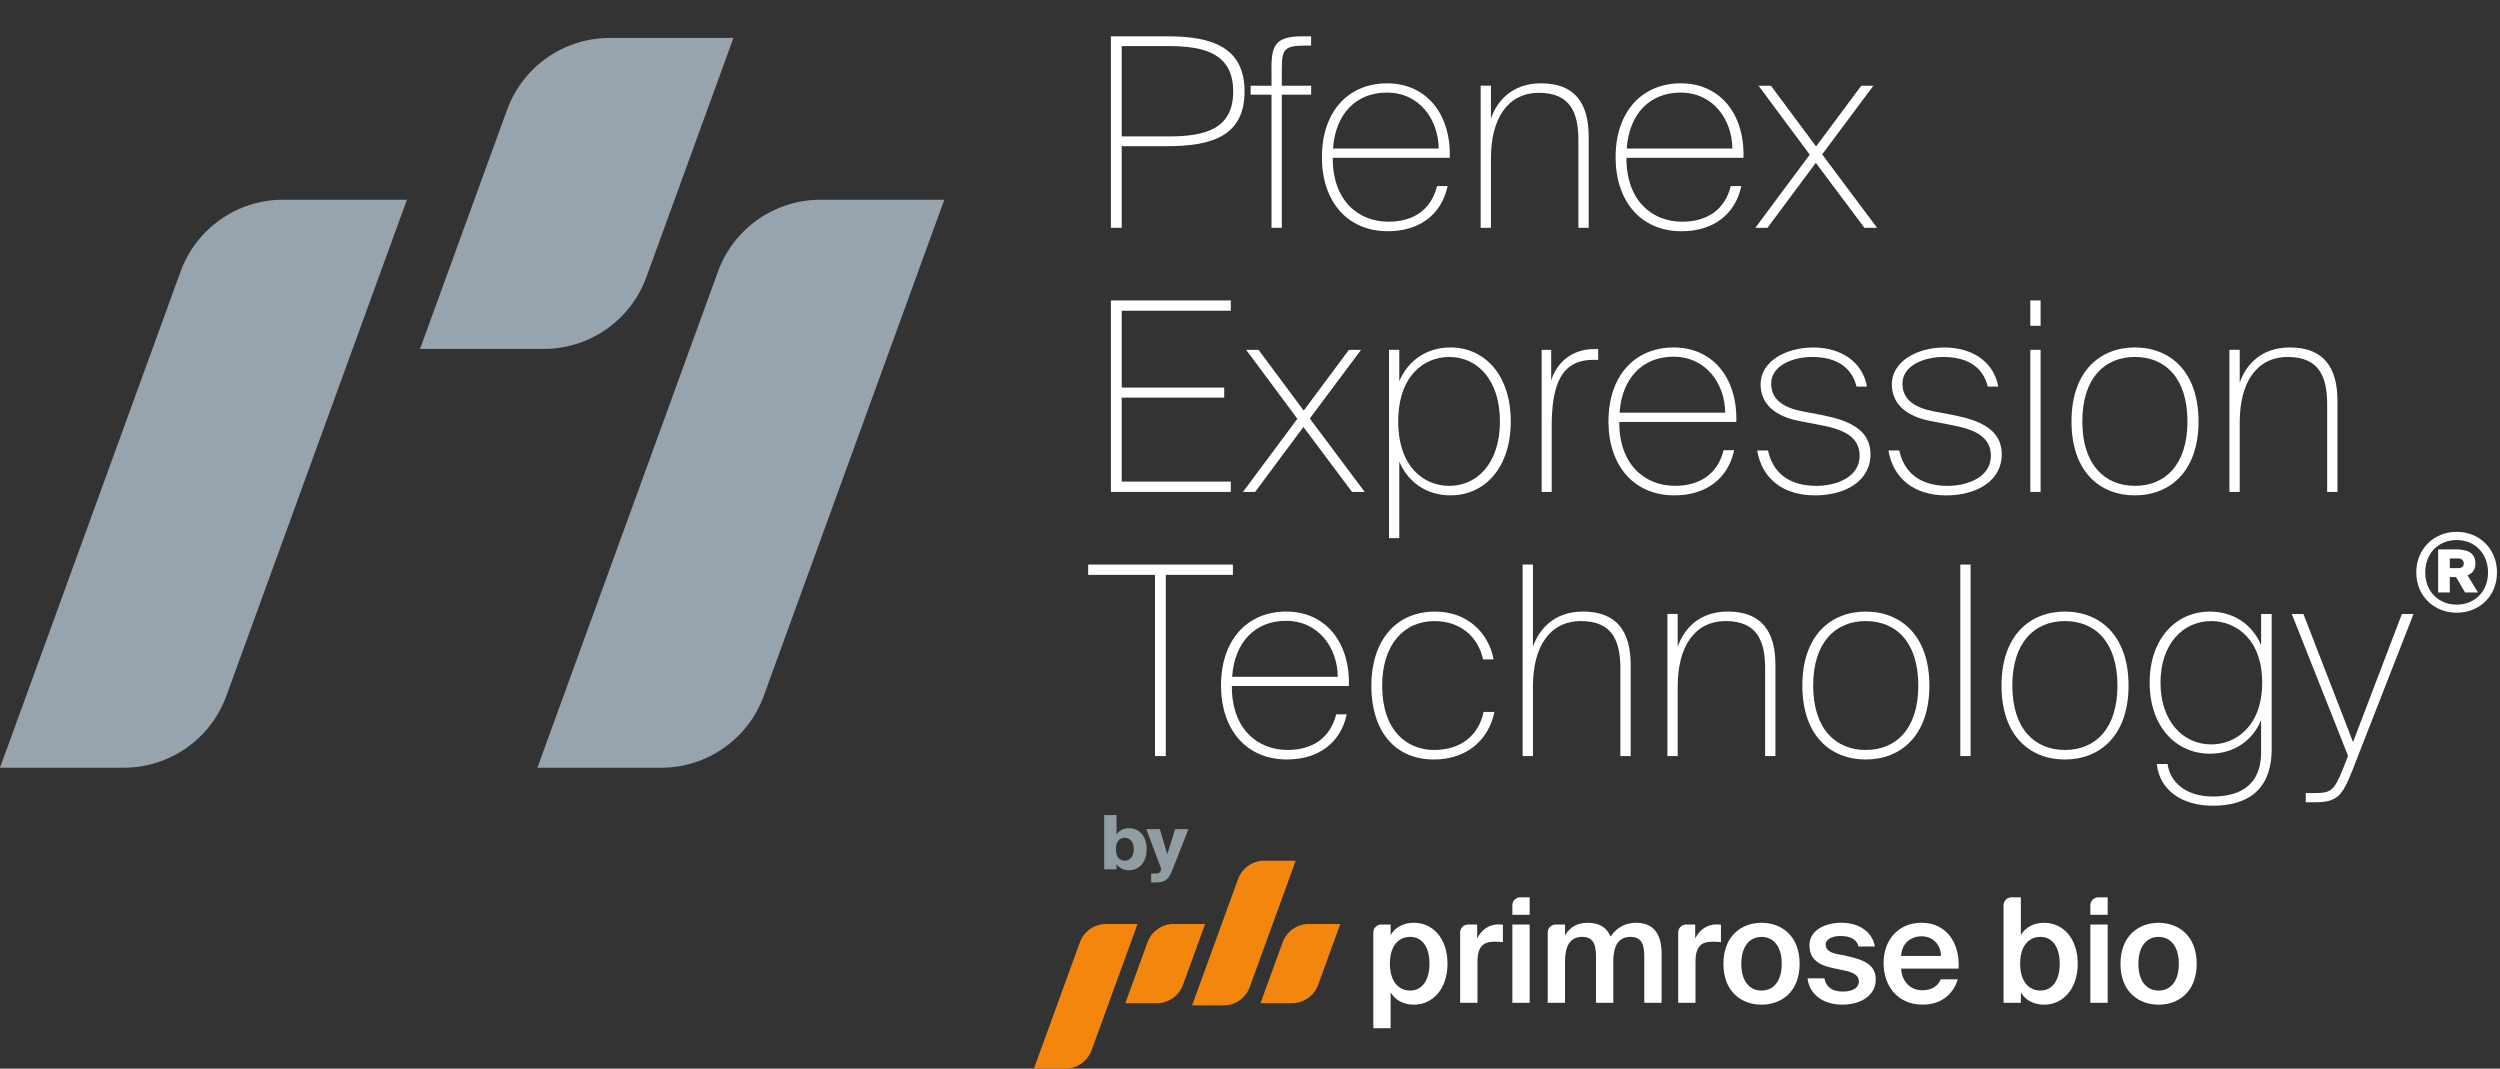 <?xml version="1.0" standalone="no"?>
<!DOCTYPE svg PUBLIC "-//W3C//DTD SVG 1.1//EN" "http://www.w3.org/Graphics/SVG/1.1/DTD/svg11.dtd">
<svg xmlns="http://www.w3.org/2000/svg" id="Layer_1" viewBox="0 0 1037.27 443.39" width="1037.27" height="443.39"><rect x="0" y="0" width="1037.27" height="443.39" fill="#333333" stroke="none"/><defs><style>.cls-1{fill:#909ea4;}.cls-1,.cls-2,.cls-3,.cls-4{stroke-width:0px;}.cls-2{fill:#97a3ad;}.cls-3{fill:#f3870e;}.cls-4{fill:#fff;}</style></defs><path class="cls-2" d="m51.37,318.54H0L74.93,112.65c6.51-17.88,23.51-29.79,42.54-29.79h51.37l-74.93,205.88c-6.51,17.88-23.51,29.79-42.54,29.79Z"/><path class="cls-2" d="m274.34,318.54h-51.37l74.93-205.88c6.51-17.88,23.51-29.79,42.54-29.79h51.37l-74.93,205.88c-6.51,17.88-23.51,29.79-42.54,29.79Z"/><path class="cls-2" d="m225.65,144.77h-51.37l36.12-99.23c6.51-17.88,23.51-29.79,42.54-29.79h51.37l-36.12,99.23c-6.51,17.88-23.51,29.79-42.54,29.79Z"/><path class="cls-4" d="m484.37,15.07c18.85,0,32,4.71,32,22.9s-13.15,22.68-32,22.68h-18.96v33.86h-4.49V15.07h23.45Zm-18.96,4.05v37.48h19.4c14.9,0,26.85-2.85,26.85-18.63s-11.95-18.85-26.85-18.85h-19.4Z"/><path class="cls-4" d="m527.55,27.89c0-9.53,2.19-12.82,12.82-12.82h3.62v3.84h-2.08c-9.1,0-10.08,1.42-10.08,9.86v6.79h12.17v3.73h-12.17v55.23h-4.27v-55.23h-8.66v-3.73h8.66v-7.67Z"/><path class="cls-4" d="m548.48,65.15c0-18.74,10.85-30.58,27.07-30.58s26.52,12.71,25.97,30.9h-48.55c-.11,17.75,10.63,26.52,23.12,26.52,10.41,0,17.75-5.04,20.16-14.79h4.38c-2.52,11.84-11.73,18.74-24.77,18.74-16.99,0-27.4-12.49-27.4-30.79Zm4.6-3.51h43.84c-.11-12.05-8-23.23-21.48-23.23-12.71,0-21.37,8.77-22.36,23.23Z"/><path class="cls-4" d="m618.61,49.15c2.41-6.9,8.44-14.58,20.82-14.58,14.03,0,19.73,8.33,19.73,22.14v37.81h-4.27v-36.38c0-11.29-3.29-19.62-16.33-19.62s-19.95,10.74-19.95,27.07v28.93h-4.27v-58.96h4.27v13.59Z"/><path class="cls-4" d="m670.34,65.15c0-18.74,10.85-30.58,27.07-30.58s26.52,12.71,25.97,30.9h-48.55c-.11,17.75,10.63,26.52,23.12,26.52,10.41,0,17.75-5.04,20.16-14.79h4.38c-2.52,11.84-11.73,18.74-24.77,18.74-16.99,0-27.4-12.49-27.4-30.79Zm4.6-3.51h43.84c-.11-12.05-8-23.23-21.48-23.23-12.71,0-21.37,8.77-22.36,23.23Z"/><path class="cls-4" d="m756.03,64.05l22.79,30.47h-5.26l-20.17-26.96-20.05,26.96h-5.04l22.58-30.36-21.26-28.6h5.15l18.74,25.21,18.74-25.21h5.04l-21.26,28.49Z"/><path class="cls-4" d="m460.92,124.65h49.75v4.27h-45.26v31.89h42.52v4.16h-42.52v34.85h45.26v4.27h-49.75v-79.45Z"/><path class="cls-4" d="m543.44,173.64l22.79,30.47h-5.26l-20.17-26.96-20.05,26.96h-5.04l22.58-30.36-21.26-28.6h5.15l18.74,25.21,18.74-25.21h5.04l-21.26,28.49Z"/><path class="cls-4" d="m580.58,145.15v13.04c3.62-8.66,11.4-14.03,21.26-14.03,13.92,0,24.99,11.18,24.99,30.69s-11.07,30.68-24.99,30.68c-9.86,0-17.64-5.37-21.26-14.03v31.78h-4.27v-78.14h4.27Zm20.71,56.44c11.62,0,21.04-9.42,21.04-26.74s-9.42-26.74-21.04-26.74c-10.19,0-21.15,7.56-21.15,26.74s10.96,26.74,21.15,26.74Z"/><path class="cls-4" d="m663.1,149.31h-2.08c-13.81,0-17.21,11.29-17.21,27.73v27.07h-4.16v-58.96h3.95v12.71c2.3-7.34,8.44-13.04,17.97-13.04h1.53v4.49Z"/><path class="cls-4" d="m667.37,174.74c0-18.74,10.85-30.58,27.07-30.58s26.52,12.71,25.97,30.9h-48.55c-.11,17.75,10.63,26.52,23.12,26.52,10.41,0,17.75-5.04,20.16-14.79h4.38c-2.52,11.84-11.73,18.74-24.77,18.74-16.99,0-27.4-12.49-27.4-30.79Zm4.6-3.51h43.84c-.11-12.05-8-23.23-21.48-23.23-12.71,0-21.37,8.77-22.36,23.23Z"/><path class="cls-4" d="m770.28,160.38c-2.19-8.88-9.42-12.27-18.52-12.27-7.45,0-16.88,3.29-16.88,11.07,0,6.58,5.04,9.86,12.49,11.4l8.66,1.64c10.41,2.08,20.05,5.7,20.05,16.22,0,11.29-10.63,17.1-23.01,17.1-13.37,0-22.03-7.01-24-18.63h4.49c1.97,9.1,8.55,14.68,20.05,14.68,8.11,0,17.97-3.51,17.97-12.49,0-8-6.9-10.96-16.11-12.71l-9.1-1.75c-9.42-1.86-15.89-6.68-15.89-15.23,0-9.21,10.08-15.23,21.81-15.23s20.49,6.03,22.36,16.22h-4.38Z"/><path class="cls-4" d="m824.74,160.38c-2.19-8.88-9.42-12.27-18.52-12.27-7.45,0-16.88,3.29-16.88,11.07,0,6.58,5.04,9.86,12.49,11.4l8.66,1.64c10.41,2.08,20.05,5.7,20.05,16.22,0,11.29-10.63,17.1-23.01,17.1-13.37,0-22.03-7.01-24-18.63h4.49c1.97,9.1,8.55,14.68,20.05,14.68,8.11,0,17.97-3.51,17.97-12.49,0-8-6.9-10.96-16.11-12.71l-9.1-1.75c-9.42-1.86-15.89-6.68-15.89-15.23,0-9.21,10.08-15.23,21.81-15.23s20.49,6.03,22.36,16.22h-4.38Z"/><path class="cls-4" d="m846.66,124.65v10.52h-4.27v-10.52h4.27Zm0,20.49v58.96h-4.27v-58.96h4.27Z"/><path class="cls-4" d="m885.78,144.16c14.58,0,26.41,9.97,26.41,30.69s-11.84,30.68-26.41,30.68-26.3-9.86-26.3-30.68,11.83-30.69,26.3-30.69Zm0,57.42c12.6,0,21.81-8.77,21.81-26.74s-9.21-26.74-21.81-26.74-21.81,8.88-21.81,26.74,9.21,26.74,21.81,26.74Z"/><path class="cls-4" d="m929.28,158.74c2.41-6.9,8.44-14.58,20.82-14.58,14.03,0,19.73,8.33,19.73,22.14v37.81h-4.27v-36.38c0-11.29-3.29-19.62-16.33-19.62s-19.95,10.74-19.95,27.07v28.93h-4.27v-58.96h4.27v13.59Z"/><path class="cls-4" d="m479.22,238.52h-27.73v-4.27h60.05v4.27h-27.84v75.18h-4.49v-75.18Z"/><path class="cls-4" d="m506.62,284.32c0-18.74,10.85-30.58,27.07-30.58s26.52,12.71,25.97,30.9h-48.55c-.11,17.75,10.63,26.52,23.12,26.52,10.41,0,17.75-5.04,20.16-14.79h4.38c-2.52,11.84-11.73,18.74-24.77,18.74-16.99,0-27.4-12.49-27.4-30.79Zm4.6-3.51h43.84c-.11-12.05-8-23.23-21.48-23.23-12.71,0-21.37,8.77-22.36,23.23Z"/><path class="cls-4" d="m619.71,273.58h-4.38c-2.19-9.86-9.86-15.89-20.16-15.89-12.82,0-21.7,9.97-21.7,26.74,0,18.41,9.97,26.74,21.59,26.74s18.63-6.68,20.49-15.78h4.49c-2.41,11.95-11.84,19.73-25.1,19.73-16.77,0-25.97-12.49-25.97-30.58s9.64-30.79,26.52-30.79c13.15,0,22.14,8.66,24.22,19.84Z"/><path class="cls-4" d="m636.03,268.32c2.41-6.9,8.44-14.58,20.82-14.58,14.03,0,19.73,8.33,19.73,22.14v37.81h-4.27v-36.38c0-11.29-3.29-19.62-16.33-19.62s-19.95,10.74-19.95,27.07v28.93h-4.27v-79.45h4.27v34.08Z"/><path class="cls-4" d="m696.09,268.32c2.41-6.9,8.44-14.58,20.82-14.58,14.03,0,19.73,8.33,19.73,22.14v37.81h-4.27v-36.38c0-11.29-3.29-19.62-16.33-19.62s-19.95,10.74-19.95,27.07v28.93h-4.27v-58.96h4.27v13.59Z"/><path class="cls-4" d="m774.11,253.75c14.58,0,26.41,9.97,26.41,30.69s-11.84,30.68-26.41,30.68-26.3-9.86-26.3-30.68,11.83-30.69,26.3-30.69Zm0,57.42c12.6,0,21.81-8.77,21.81-26.74s-9.21-26.74-21.81-26.74-21.81,8.88-21.81,26.74,9.21,26.74,21.81,26.74Z"/><path class="cls-4" d="m817.62,313.69h-4.27v-79.45h4.27v79.45Z"/><path class="cls-4" d="m856.74,253.75c14.58,0,26.41,9.97,26.41,30.69s-11.84,30.68-26.41,30.68-26.3-9.86-26.3-30.68,11.83-30.69,26.3-30.69Zm0,57.42c12.6,0,21.81-8.77,21.81-26.74s-9.21-26.74-21.81-26.74-21.81,8.88-21.81,26.74,9.21,26.74,21.81,26.74Z"/><path class="cls-4" d="m938.16,298.79c-3.62,8.66-11.4,13.92-21.26,13.92-13.92,0-24.99-11.07-24.99-29.48s11.07-29.48,24.99-29.48c9.86,0,17.64,5.37,21.26,13.92v-12.93h4.38v56c0,18.19-11.4,23.56-24.44,23.56s-22.14-6.68-23.23-17.31h4.49c.88,7.01,7.01,13.48,18.74,13.48,9.75,0,20.05-3.51,20.05-18.41v-13.26Zm-20.71-41.1c-11.62,0-21.04,9.42-21.04,25.53s9.42,25.64,21.04,25.64c10.19,0,21.15-7.56,21.15-25.64s-10.96-25.53-21.15-25.53Z"/><path class="cls-4" d="m956.68,332.87v-3.83h3.4c6.69,0,8.22-.44,12.06-10.08l2.08-5.37-23.34-58.85h4.82l20.6,53.15,20.27-53.15h4.82l-25.32,64.77c-4.38,11.07-6.36,13.37-16.11,13.37h-3.29Z"/><path class="cls-4" d="m1019.3,220.66c9.25,0,16.72,6.88,16.72,16.85s-7.46,16.71-16.72,16.71-16.76-6.79-16.76-16.71,7.46-16.85,16.76-16.85Zm0,30.21c7.46,0,13.01-5.45,13.01-13.36s-5.54-13.45-13.01-13.45-13.05,5.41-13.05,13.45,5.72,13.36,13.05,13.36Zm-2.86-11.44v6.39h-4.83v-17.88h7.15c4.74,0,8.31,1.21,8.31,5.85,0,2.68-1.34,4.16-3.26,4.92l4.33,7.11h-5.36l-3.75-6.39h-2.59Zm3.53-7.73h-3.53v4.02h3.53c1.61,0,2.28-.85,2.28-1.92,0-.98-.67-2.1-2.28-2.1Z"/><path class="cls-1" d="m463.26,346.26c1.09-1.83,3.29-2.64,5.12-2.64,4.28,0,7.36,3.26,7.36,8.72s-3.07,8.75-7.36,8.75c-1.83,0-4.04-.81-5.12-2.64v2.23h-5.12v-22.5h5.12v8.07Zm-.25,6.08c0,3.45,1.68,4.78,3.69,4.78s3.72-1.68,3.72-4.78-1.68-4.75-3.72-4.75-3.69,1.3-3.69,4.75Z"/><path class="cls-1" d="m477.63,366.13v-3.69h1.02c2.14,0,2.54-.12,3.04-1.4l.16-.43-6.24-16.6h5.62l3.07,10.46,3.29-10.46h5.49l-6.55,16.7c-1.68,4.25-2.92,5.43-7.26,5.43h-1.64Z"/><path class="cls-4" d="m576.98,383.59v4.34c1.93-3.2,5.31-5.07,9.66-5.07,7.91,0,13.94,6.58,13.94,16.96s-6.04,17.02-13.94,17.02c-4.35,0-7.72-1.87-9.66-5.07v14.85h-7.18v-39.74c0-1.82,1.47-3.29,3.29-3.29h3.89Zm8.09,27.4c5.01,0,8.03-4.28,8.03-11.17s-3.02-11.1-8.03-11.1c-4.71,0-8.39,3.62-8.39,11.1s3.68,11.17,8.39,11.17Z"/><path class="cls-4" d="m623.57,390.89c-1.21-.12-2.35-.18-3.44-.18-4.53,0-7.12,1.81-7.12,8.33v17.02h-7.18v-29.18c0-1.82,1.47-3.29,3.29-3.29h3.77v5.79c1.75-3.62,4.89-5.79,8.81-5.85.54,0,1.33.06,1.87.12v7.24Z"/><path class="cls-4" d="m634.67,372.31v7.24h-7.18v-3.95c0-1.82,1.47-3.29,3.29-3.29h3.89Zm0,11.29v32.47h-7.18v-32.47h7.18Z"/><path class="cls-4" d="m649.34,416.06h-7.18v-29.18c0-1.82,1.47-3.29,3.29-3.29h3.89v4.53c1.87-3.38,5.07-5.25,9.41-5.25,5.01,0,7.97,2.11,9.47,5.73,2.78-4.1,6.58-5.73,10.56-5.73,7.66,0,10.62,5.07,10.62,12.79v20.4h-7.18v-18.65c0-4.41-.42-8.69-5.73-8.69s-7.12,4.22-7.12,10.08v17.26h-7.18v-18.65c0-4.41-.42-8.69-5.73-8.69s-7.12,4.22-7.12,10.08v17.26Z"/><path class="cls-4" d="m714.03,390.89c-1.21-.12-2.35-.18-3.44-.18-4.53,0-7.12,1.81-7.12,8.33v17.02h-7.18v-29.18c0-1.82,1.47-3.29,3.29-3.29h3.77v5.79c1.75-3.62,4.89-5.79,8.81-5.85.54,0,1.33.06,1.87.12v7.24Z"/><path class="cls-4" d="m746.68,399.89c0,11.71-7.66,16.96-15.81,16.96s-15.81-5.25-15.81-16.96,7.66-17.02,15.81-17.02,15.81,5.31,15.81,17.02Zm-7.42,0c0-7.48-3.62-11.16-8.39-11.16s-8.39,3.68-8.39,11.16,3.62,11.1,8.39,11.1,8.39-3.62,8.39-11.1Z"/><path class="cls-4" d="m771.12,392.7c-.72-3.08-3.56-4.35-7.6-4.35-3.26,0-6.03,1.33-6.03,3.5s1.57,3.32,4.71,3.98l4.41.91c6.52,1.45,11.65,3.38,11.65,9.66,0,6.76-6.34,10.44-13.88,10.44-8.39,0-13.76-4.71-14.42-10.92h7c.6,3.44,3.08,5.49,7.67,5.49,3.98,0,6.64-1.57,6.64-4.16s-2.35-3.8-5.79-4.53l-4.89-1.03c-5.61-1.15-9.84-3.5-9.84-9.48s6.04-9.35,13.28-9.35c6.7,0,12.61,3.2,13.88,9.84h-6.76Z"/><path class="cls-4" d="m781.5,399.58c0-9.78,6.34-16.72,15.75-16.72,10.14,0,15.99,8.09,15.39,19.01h-23.84c.18,5.19,3.8,8.99,8.63,8.99,3.92,0,6.52-1.51,7.79-4.53h7.06c-1.51,5.19-5.97,10.5-14.54,10.5-10.62,0-16.23-7.97-16.23-17.26Zm7.3-2.96h16.54c-.18-5.07-3.68-8.15-8.09-8.15-3.98,0-8.21,2.53-8.45,8.15Z"/><path class="cls-4" d="m838.47,372.31v15.63c1.93-3.2,5.31-5.07,9.66-5.07,7.91,0,13.94,6.58,13.94,16.96s-6.04,17.02-13.94,17.02c-4.35,0-7.72-1.87-9.66-5.07v4.28h-7.18v-40.46c0-1.82,1.47-3.29,3.29-3.29h3.89Zm8.09,38.68c5.01,0,8.03-4.28,8.03-11.17s-3.02-11.1-8.03-11.1c-4.71,0-8.39,3.62-8.39,11.1s3.68,11.17,8.39,11.17Z"/><path class="cls-4" d="m874.49,372.31v7.24h-7.18v-3.95c0-1.82,1.47-3.29,3.29-3.29h3.89Zm0,11.29v32.47h-7.18v-32.47h7.18Z"/><path class="cls-4" d="m911.43,399.89c0,11.71-7.66,16.96-15.81,16.96s-15.81-5.25-15.81-16.96,7.66-17.02,15.81-17.02,15.81,5.31,15.81,17.02Zm-7.42,0c0-7.48-3.62-11.16-8.39-11.16s-8.39,3.68-8.39,11.16,3.62,11.1,8.39,11.1,8.39-3.62,8.39-11.1Z"/><path class="cls-3" d="m442.06,443.39h-13.08l19.08-52.43c1.66-4.55,5.99-7.59,10.83-7.59h13.08l-19.08,52.43c-1.66,4.55-5.99,7.59-10.83,7.59Z"/><path class="cls-3" d="m507.69,417.14h-13.08l19.08-52.43c1.66-4.55,5.99-7.59,10.83-7.59h13.08l-19.08,52.43c-1.66,4.55-5.99,7.59-10.83,7.59Z"/><path class="cls-3" d="m479.99,416.23h-13.08l9.2-25.27c1.66-4.55,5.99-7.59,10.83-7.59h13.08l-9.2,25.27c-1.66,4.55-5.99,7.59-10.83,7.59Z"/><path class="cls-3" d="m536.07,416.23h-13.08l9.2-25.27c1.66-4.55,5.99-7.59,10.83-7.59h13.08l-9.2,25.27c-1.66,4.55-5.99,7.59-10.83,7.59Z"/></svg>
